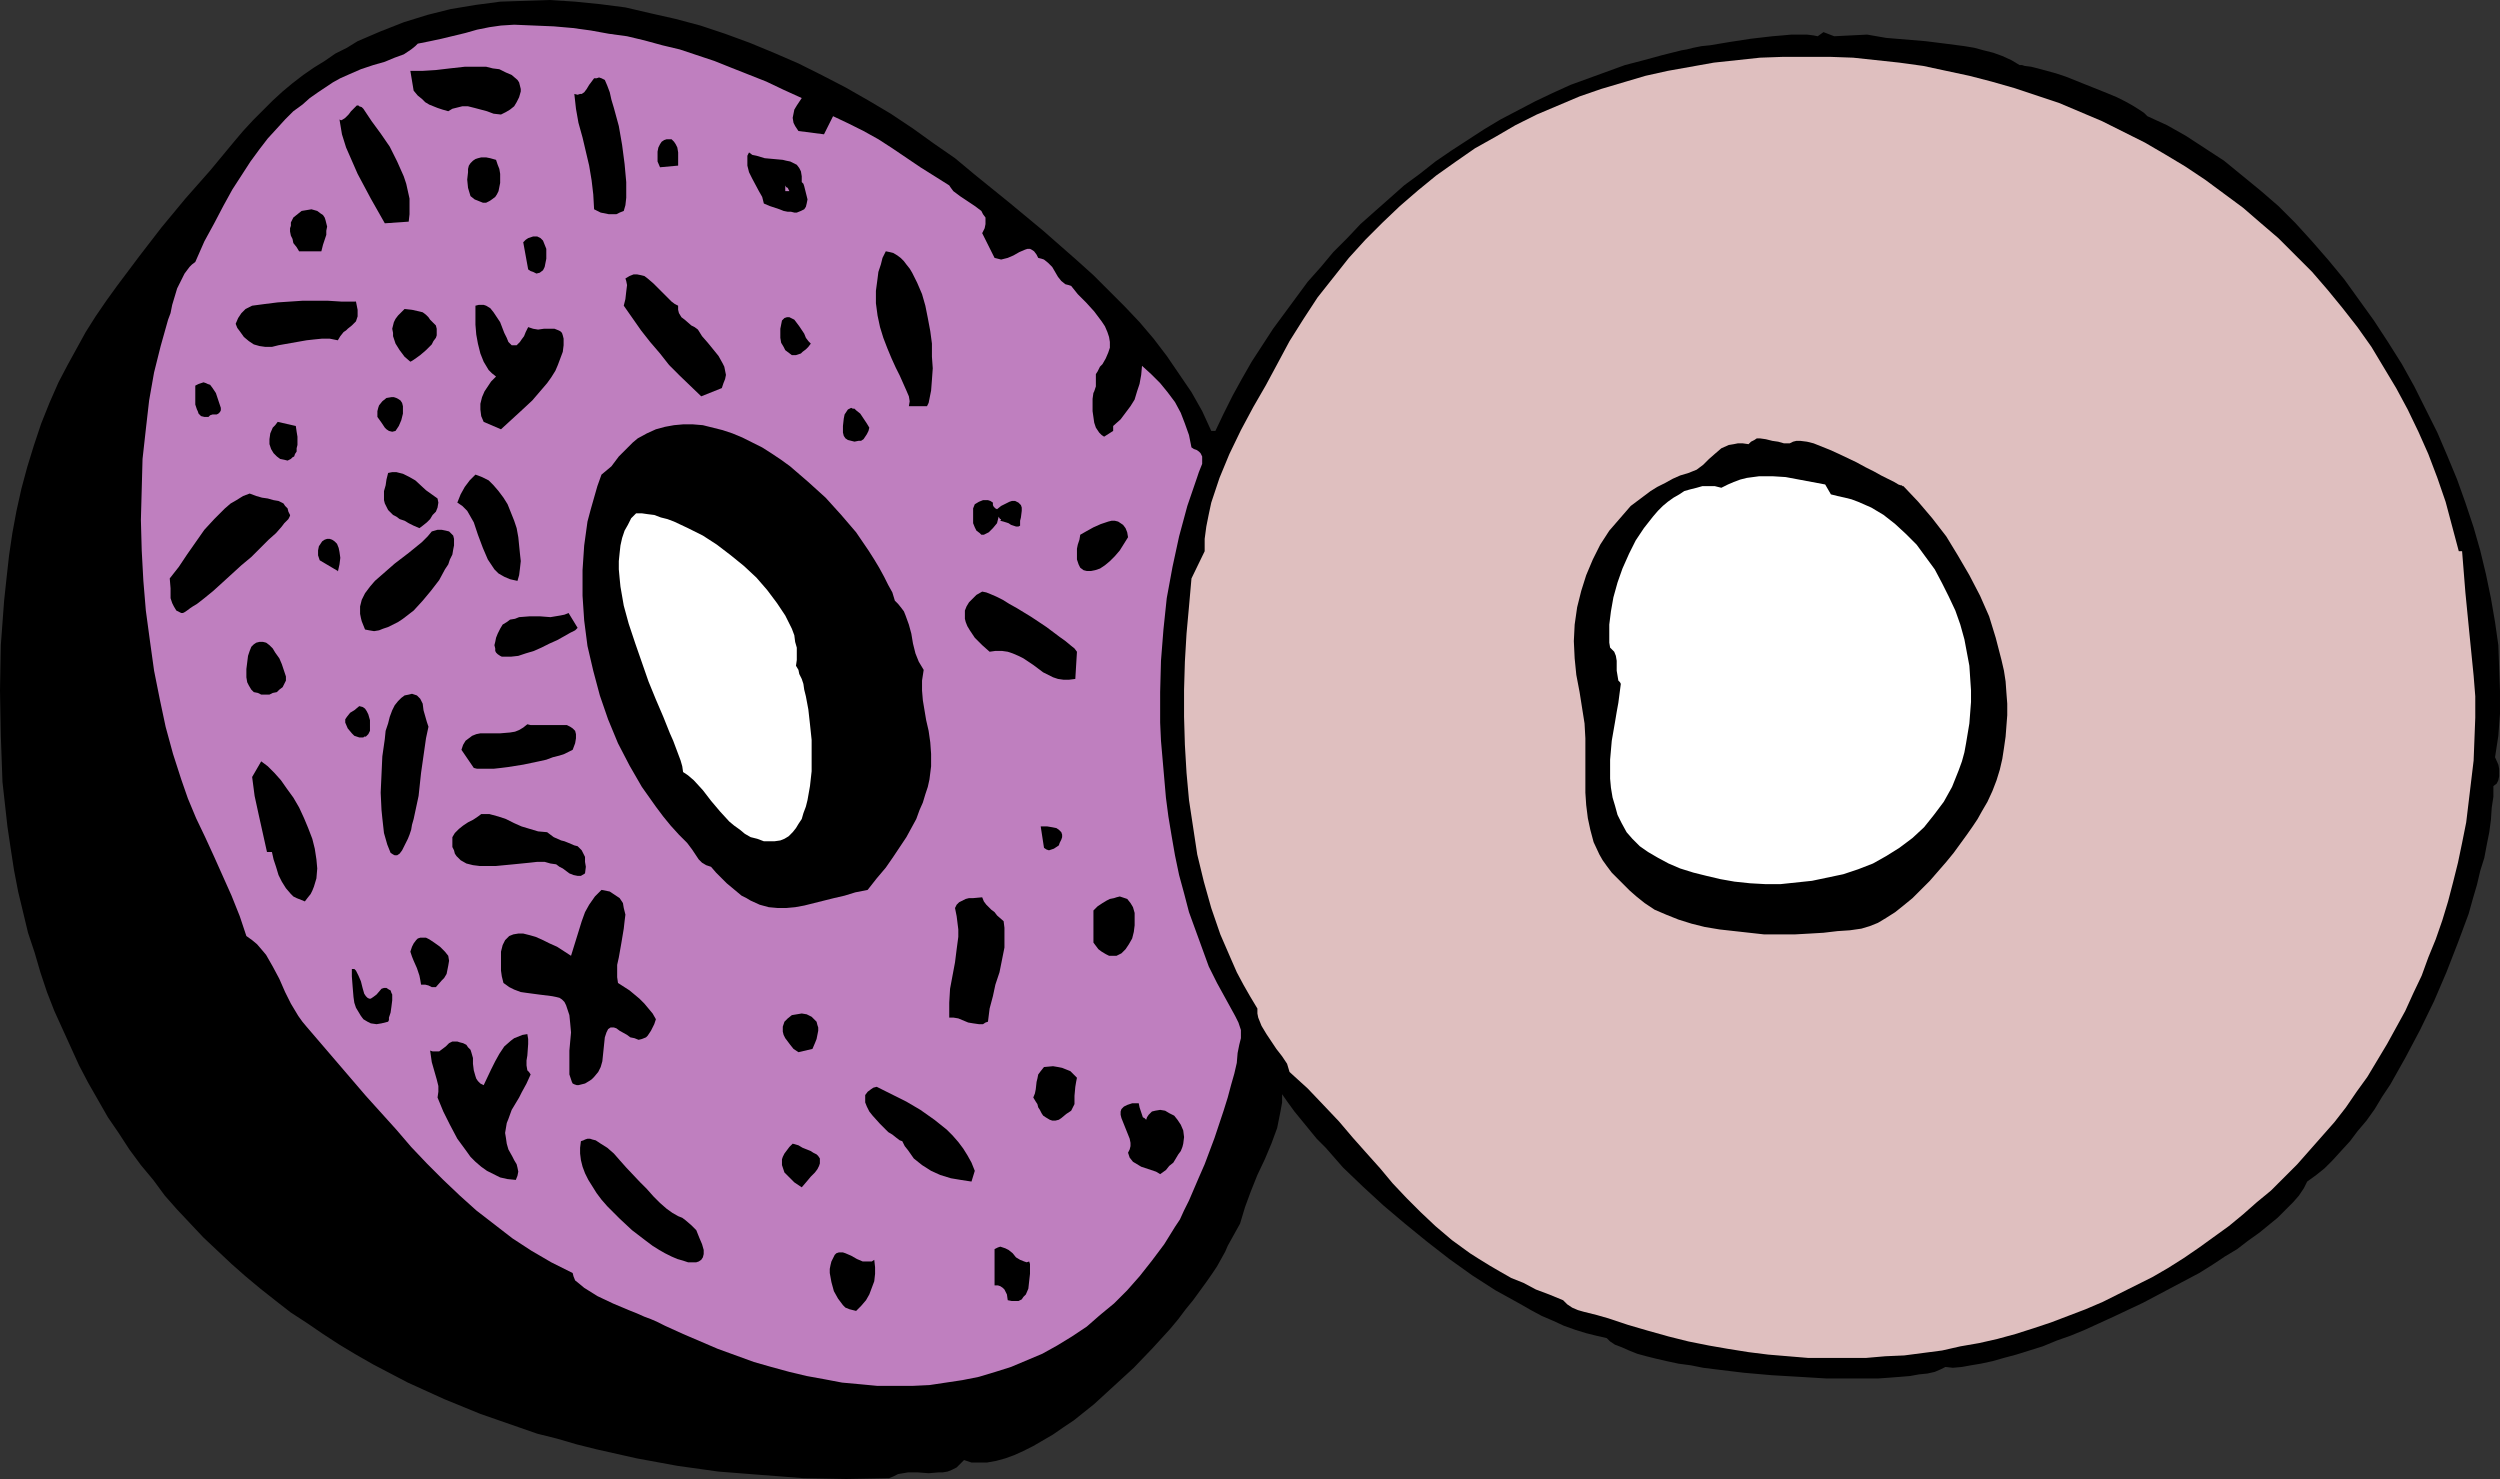 <?xml version="1.0" encoding="UTF-8" standalone="no"?>
<svg
   version="1.0"
   width="129.724mm"
   height="76.745mm"
   id="svg56"
   sodipodi:docname="Doughnuts 2.wmf"
   xmlns:inkscape="http://www.inkscape.org/namespaces/inkscape"
   xmlns:sodipodi="http://sodipodi.sourceforge.net/DTD/sodipodi-0.dtd"
   xmlns="http://www.w3.org/2000/svg"
   xmlns:svg="http://www.w3.org/2000/svg">
  <rect width="100%" height="100%" fill="#333333" stroke="none"/>
  <sodipodi:namedview
     id="namedview56"
     pagecolor="#ffffff"
     bordercolor="#000000"
     borderopacity="0.25"
     inkscape:showpageshadow="2"
     inkscape:pageopacity="0.0"
     inkscape:pagecheckerboard="0"
     inkscape:deskcolor="#d1d1d1"
     inkscape:document-units="mm" />
  <defs
     id="defs1">
    <pattern
       id="WMFhbasepattern"
       patternUnits="userSpaceOnUse"
       width="6"
       height="6"
       x="0"
       y="0" />
  </defs>
  <path
     style="fill:#000000;fill-opacity:1;fill-rule:evenodd;stroke:none"
     d="m 237.552,84.513 h 0.808 l 1.616,-3.393 1.778,-3.555 1.778,-3.232 1.939,-3.393 2.101,-3.232 2.101,-3.232 2.262,-3.07 2.262,-3.07 2.262,-3.07 2.586,-2.909 2.424,-2.909 2.747,-2.747 2.586,-2.747 2.909,-2.585 2.747,-2.424 2.909,-2.585 3.07,-2.262 3.07,-2.424 3.07,-2.101 3.232,-2.101 3.232,-2.101 3.232,-1.939 3.394,-1.778 3.394,-1.778 3.394,-1.616 3.555,-1.616 3.555,-1.293 3.555,-1.293 3.555,-1.293 3.717,-0.97 3.555,-0.97 3.878,-0.97 0.97,-0.162 1.293,-0.323 1.616,-0.323 1.616,-0.162 1.939,-0.323 1.939,-0.323 4.202,-0.646 4.202,-0.485 1.939,-0.162 1.778,-0.162 h 1.616 1.454 l 1.293,0.162 0.808,0.162 1.131,-0.808 2.101,0.808 6.464,-0.323 3.717,0.646 7.757,0.646 3.878,0.485 3.717,0.485 1.939,0.323 1.778,0.485 1.939,0.485 1.778,0.646 1.778,0.808 1.616,0.97 h 0.485 l 0.485,0.162 1.293,0.162 1.293,0.323 1.778,0.485 1.778,0.485 1.939,0.646 4.04,1.616 4.04,1.616 1.939,0.808 1.616,0.808 1.454,0.808 1.293,0.808 0.97,0.646 0.646,0.646 3.878,1.778 3.717,2.101 3.717,2.424 3.717,2.424 3.555,2.909 3.555,2.909 3.555,3.07 3.394,3.393 3.232,3.555 3.232,3.717 3.07,3.717 2.909,4.04 2.909,4.04 2.747,4.201 2.747,4.363 2.424,4.363 2.262,4.525 2.262,4.525 1.939,4.525 1.939,4.686 1.616,4.525 1.616,4.848 1.293,4.525 1.131,4.686 0.97,4.686 0.808,4.686 0.646,4.525 0.162,4.525 0.162,4.525 v 4.363 l -0.323,4.363 -0.646,4.201 0.646,1.454 0.162,0.808 v 0.646 0.808 l -0.162,0.808 -0.323,0.646 -0.646,0.485 v 2.101 l -0.323,2.101 -0.162,2.424 -0.323,2.424 -0.485,2.424 -0.485,2.585 -0.808,2.585 -0.646,2.747 -0.808,2.747 -0.808,2.909 -2.101,5.656 -2.262,5.817 -2.424,5.656 -2.747,5.656 -2.909,5.494 -2.909,5.171 -1.616,2.424 -1.454,2.424 -1.616,2.262 -1.778,2.101 -1.454,1.939 -1.778,1.939 -1.616,1.778 -1.616,1.616 -1.616,1.293 -1.778,1.293 -0.646,1.293 -0.97,1.454 -1.131,1.293 -1.454,1.454 -1.616,1.616 -1.778,1.454 -1.778,1.454 -2.262,1.616 -2.101,1.616 -2.424,1.454 -2.424,1.616 -2.586,1.616 -5.494,2.909 -5.494,2.909 -5.818,2.747 -5.656,2.585 -2.747,1.131 -2.747,0.97 -2.747,1.131 -2.586,0.808 -2.586,0.808 -2.424,0.646 -2.262,0.646 -2.262,0.485 -1.939,0.323 -1.778,0.323 -1.778,0.162 -1.454,-0.162 -0.97,0.485 -1.131,0.485 -1.454,0.323 -1.616,0.162 -1.778,0.323 -1.939,0.162 -2.101,0.162 -2.262,0.162 h -2.262 -2.586 -5.171 l -5.333,-0.323 -5.494,-0.323 -5.494,-0.485 -5.333,-0.646 -2.586,-0.323 -2.424,-0.485 -2.424,-0.323 -2.262,-0.485 -2.101,-0.485 -1.939,-0.485 -1.778,-0.485 -1.616,-0.646 -1.454,-0.646 -1.293,-0.485 -0.97,-0.646 -0.646,-0.646 -2.101,-0.485 -1.939,-0.485 -2.101,-0.646 -2.262,-0.808 -2.101,-0.97 -2.262,-0.97 -2.101,-1.131 -2.262,-1.293 -4.686,-2.585 -4.525,-2.909 -4.525,-3.232 -4.363,-3.393 -4.363,-3.555 -4.202,-3.555 -4.04,-3.717 -3.878,-3.717 -3.394,-3.878 -1.778,-1.778 -1.454,-1.778 -1.454,-1.778 -1.454,-1.778 -1.293,-1.778 -1.131,-1.616 v 1.616 l -0.323,1.778 -0.323,1.616 -0.323,1.616 -1.131,3.07 -1.293,3.07 -1.454,3.07 -1.293,3.232 -1.131,3.07 -0.485,1.616 -0.485,1.616 -2.424,4.363 -0.485,1.131 -0.808,1.454 -0.808,1.454 -0.97,1.454 -1.131,1.616 -1.293,1.778 -1.293,1.778 -1.454,1.778 -1.454,1.939 -1.616,1.939 -3.394,3.717 -3.717,3.878 -3.878,3.555 -3.878,3.555 -4.04,3.232 -1.939,1.293 -2.101,1.454 -1.939,1.131 -1.939,1.131 -1.939,0.97 -1.778,0.808 -1.778,0.646 -1.778,0.485 -1.778,0.323 h -1.616 -1.454 l -1.454,-0.485 -0.808,0.808 -0.646,0.646 -0.97,0.485 -0.808,0.323 -0.97,0.162 h -0.808 l -1.939,0.162 -2.101,-0.162 h -1.939 l -0.97,0.162 -0.97,0.162 -0.97,0.485 -0.808,0.323 -8.403,0.162 -8.403,-0.162 -8.403,-0.646 -8.242,-0.646 -8.08,-1.131 -7.918,-1.454 -7.918,-1.778 -3.878,-0.97 -3.878,-1.131 -3.878,-0.97 -3.717,-1.293 -3.717,-1.293 -3.717,-1.293 -3.555,-1.454 -3.555,-1.454 -3.555,-1.616 -3.555,-1.616 -3.394,-1.778 -3.394,-1.778 -3.394,-1.939 -3.232,-1.939 -3.232,-2.101 -3.07,-2.101 -3.232,-2.101 -2.909,-2.262 -3.07,-2.424 -2.909,-2.424 -2.747,-2.424 -2.747,-2.585 -2.747,-2.585 -2.586,-2.747 -2.586,-2.747 -2.424,-2.747 -2.262,-3.07 -2.424,-2.909 -2.262,-3.07 -2.101,-3.232 -2.101,-3.07 -1.939,-3.393 -1.939,-3.393 -1.778,-3.393 -1.616,-3.555 -1.616,-3.555 -1.616,-3.555 L 9.211,194.558 7.918,190.68 6.787,186.801 5.494,182.923 4.525,178.883 3.555,174.844 2.747,170.642 2.101,166.441 1.454,162.078 0.97,157.715 0.485,153.352 0.323,148.827 0.162,144.303 0,135.415 l 0.162,-8.888 0.323,-4.363 0.323,-4.363 0.485,-4.525 0.485,-4.363 0.646,-4.363 0.808,-4.363 0.97,-4.363 1.131,-4.201 1.293,-4.201 1.454,-4.363 1.616,-4.04 1.778,-4.04 1.778,-3.393 1.778,-3.232 1.778,-3.232 1.939,-3.07 2.101,-3.07 2.101,-2.909 4.363,-5.817 4.363,-5.656 4.686,-5.656 4.848,-5.494 4.686,-5.656 1.778,-2.101 1.939,-2.101 1.939,-1.939 1.939,-1.939 1.939,-1.778 1.939,-1.616 2.101,-1.616 2.101,-1.454 2.101,-1.293 2.101,-1.454 L 68.034,9.372 70.134,8.08 74.659,6.141 79.184,4.363 83.87,2.909 88.395,1.778 93.243,0.97 98.091,0.323 102.939,0.162 107.787,0 l 5.01,0.323 4.848,0.485 5.01,0.646 4.848,1.131 5.01,1.131 4.848,1.293 4.848,1.616 4.848,1.778 4.686,1.939 4.848,2.101 4.525,2.262 4.686,2.424 4.525,2.585 4.363,2.585 4.363,2.909 4.04,2.909 4.202,2.909 3.878,3.232 6.787,5.494 6.626,5.494 6.626,5.817 3.232,2.909 6.141,6.141 2.909,3.07 2.747,3.232 2.586,3.393 2.424,3.555 2.424,3.555 2.101,3.717 z"
     id="path1" />
  <path
     style="fill:#bf7fbf;fill-opacity:1;fill-rule:evenodd;stroke:none"
     d="m 157.237,19.23 -0.97,1.454 -0.485,0.808 -0.162,0.808 -0.162,0.808 0.162,0.97 0.323,0.646 0.646,0.97 5.01,0.646 1.778,-3.555 3.07,1.454 2.909,1.454 2.909,1.616 2.747,1.778 5.494,3.717 5.656,3.555 0.323,0.485 0.485,0.646 1.293,0.97 1.454,0.97 1.454,0.97 0.646,0.485 0.646,0.485 0.323,0.646 0.485,0.646 v 0.646 0.646 l -0.162,0.808 -0.485,0.97 2.424,4.848 0.646,0.162 0.646,0.162 0.646,-0.162 0.646,-0.162 1.131,-0.485 1.131,-0.646 1.131,-0.485 0.485,-0.162 h 0.485 l 0.323,0.162 0.485,0.323 0.485,0.646 0.323,0.646 0.646,0.162 0.485,0.162 0.808,0.646 0.808,0.808 1.131,1.939 0.646,0.808 0.808,0.646 0.646,0.162 0.485,0.162 0.646,0.808 0.646,0.808 1.616,1.616 1.616,1.778 1.454,1.939 0.646,0.97 0.485,1.131 0.323,0.97 0.162,0.97 v 1.131 l -0.323,0.97 -0.485,1.131 -0.646,1.131 -0.485,0.485 -0.323,0.646 -0.162,0.323 -0.323,0.485 v 0.646 0.646 1.131 l -0.162,0.485 -0.162,0.485 -0.162,0.323 -0.162,1.131 v 2.424 l 0.162,1.131 0.162,1.131 0.323,0.97 0.646,0.97 0.485,0.485 0.485,0.323 1.778,-1.131 v -0.97 l 1.454,-1.293 0.97,-1.293 0.97,-1.293 0.808,-1.293 0.485,-1.616 0.485,-1.454 0.323,-1.778 0.162,-1.778 1.778,1.616 1.778,1.778 1.454,1.778 1.454,1.939 1.131,2.101 0.808,2.101 0.808,2.262 0.485,2.424 0.485,0.323 0.485,0.162 0.485,0.323 0.323,0.323 0.323,0.646 v 0.646 0.808 l -0.323,0.808 -0.323,0.808 -0.323,0.97 -1.939,5.656 -1.616,5.979 -1.293,5.979 -1.131,6.141 -0.646,6.141 -0.485,6.141 -0.162,6.141 v 5.979 l 0.162,3.555 0.323,3.717 0.323,3.717 0.323,3.717 0.485,3.717 0.646,3.878 0.646,3.717 0.808,3.878 0.97,3.555 0.97,3.717 1.293,3.555 1.293,3.555 1.293,3.555 1.616,3.232 1.778,3.232 1.778,3.232 0.646,1.293 0.485,1.454 v 0.808 0.808 l -0.162,0.646 -0.162,0.646 -0.323,1.616 -0.162,1.939 -0.485,2.101 -0.646,2.262 -0.646,2.424 -0.808,2.585 -1.778,5.333 -1.939,5.171 -1.131,2.585 -0.97,2.262 -0.97,2.262 -0.97,1.939 -0.808,1.778 -0.97,1.454 -2.101,3.393 -2.424,3.232 -2.424,3.07 -2.424,2.747 -2.586,2.585 -2.747,2.262 -2.586,2.262 -2.909,1.939 -2.909,1.778 -2.909,1.616 -3.07,1.293 -3.07,1.293 -3.07,0.97 -3.232,0.97 -3.232,0.646 -3.232,0.485 -3.232,0.485 -3.394,0.162 h -3.394 -3.394 l -3.394,-0.323 -3.555,-0.323 -3.394,-0.646 -3.555,-0.646 -3.394,-0.808 -3.555,-0.97 -3.394,-0.97 -3.555,-1.293 -3.555,-1.293 -3.394,-1.454 -3.394,-1.454 -3.555,-1.616 -0.646,-0.323 -0.97,-0.485 -1.131,-0.485 -1.293,-0.485 -1.454,-0.646 -1.616,-0.646 -3.07,-1.293 -3.07,-1.454 -1.293,-0.808 -1.293,-0.808 -0.97,-0.808 -0.808,-0.646 -0.323,-0.808 -0.162,-0.646 -4.202,-2.101 -3.878,-2.262 -3.717,-2.424 -3.555,-2.747 -3.555,-2.747 -3.232,-2.909 -3.232,-3.07 -3.232,-3.232 -3.07,-3.232 -2.909,-3.393 -5.979,-6.625 -5.818,-6.787 -5.818,-6.787 -0.808,-0.97 -0.808,-1.131 -1.454,-2.424 -1.131,-2.262 -1.131,-2.585 -1.293,-2.424 -1.293,-2.262 -0.808,-0.97 -0.97,-1.131 -0.97,-0.808 -1.131,-0.808 -1.293,-3.878 -1.616,-4.04 -3.394,-7.595 -1.778,-3.878 -1.778,-3.717 -1.616,-3.878 -1.293,-3.717 -1.616,-5.009 -1.454,-5.333 -1.131,-5.333 -1.131,-5.656 -0.808,-5.817 -0.808,-5.979 -0.485,-5.817 -0.323,-5.979 -0.162,-5.979 0.162,-5.979 0.162,-5.979 0.646,-5.817 0.646,-5.656 0.97,-5.494 1.293,-5.171 1.454,-5.171 0.485,-1.293 0.323,-1.616 0.485,-1.616 0.485,-1.616 0.808,-1.616 0.646,-1.293 0.97,-1.293 0.485,-0.485 0.646,-0.485 1.778,-4.04 1.939,-3.555 1.778,-3.393 1.778,-3.232 1.778,-2.747 1.778,-2.747 1.778,-2.424 1.616,-2.101 1.778,-1.939 1.616,-1.778 1.616,-1.616 1.778,-1.293 1.454,-1.293 1.616,-1.131 1.454,-0.97 1.454,-0.97 1.454,-0.808 1.454,-0.646 2.586,-1.131 2.424,-0.808 2.262,-0.646 1.939,-0.808 1.778,-0.646 1.454,-0.97 0.808,-0.646 0.485,-0.485 2.424,-0.485 2.262,-0.485 4.686,-1.131 2.262,-0.646 2.424,-0.485 2.262,-0.323 2.586,-0.162 3.878,0.162 3.878,0.162 3.717,0.323 3.555,0.485 3.555,0.646 3.555,0.485 3.394,0.808 3.555,0.97 3.394,0.808 3.394,1.131 3.394,1.131 3.232,1.293 6.949,2.747 3.394,1.616 z"
     id="path2" />
  <path
     style="fill:#dfbfbf;fill-opacity:1;fill-rule:evenodd;stroke:none"
     d="m 482.214,108.106 h 0.646 l 0.323,4.04 0.323,4.04 0.808,8.241 0.808,8.08 0.323,4.04 v 4.201 l -0.162,4.201 -0.162,4.201 -0.485,4.04 -0.485,4.04 -0.485,4.04 -0.808,4.04 -0.808,3.878 -0.97,3.878 -0.97,3.717 -1.131,3.717 -1.293,3.717 -1.454,3.555 -1.293,3.555 -1.616,3.393 -1.616,3.555 -1.778,3.232 -1.778,3.232 -1.939,3.232 -1.939,3.232 -2.101,2.909 -2.101,3.07 -2.262,2.909 -2.424,2.747 -2.424,2.747 -2.424,2.747 -2.586,2.585 -2.586,2.585 -2.747,2.262 -2.747,2.424 -2.747,2.262 -2.909,2.101 -2.909,2.101 -3.07,2.101 -3.07,1.939 -3.07,1.778 -3.232,1.616 -3.232,1.616 -3.232,1.616 -3.394,1.454 -3.394,1.293 -3.394,1.293 -3.394,1.131 -3.555,1.131 -3.555,0.97 -3.555,0.808 -3.717,0.646 -3.555,0.808 -3.717,0.485 -3.717,0.485 -3.717,0.162 -3.717,0.323 h -3.878 -3.878 -3.717 l -3.878,-0.323 -3.878,-0.323 -3.878,-0.485 -4.04,-0.646 -3.717,-0.646 -4.04,-0.808 -3.878,-0.97 -4.04,-1.131 -3.878,-1.131 -3.878,-1.293 -1.131,-0.323 -1.131,-0.323 -1.293,-0.323 -1.293,-0.323 -1.131,-0.323 -1.131,-0.485 -0.97,-0.646 -0.808,-0.808 -2.747,-1.131 -2.586,-0.97 -2.424,-1.293 -2.424,-0.97 -2.262,-1.293 -1.939,-1.131 -2.101,-1.293 -1.778,-1.131 -1.778,-1.293 -1.778,-1.293 -3.232,-2.747 -2.909,-2.747 -2.747,-2.747 -2.747,-2.909 -2.424,-2.909 -2.747,-3.07 -2.586,-2.909 -2.747,-3.232 -2.909,-3.07 -3.232,-3.393 -3.555,-3.232 -0.485,-1.616 -0.97,-1.454 -1.131,-1.454 -0.97,-1.454 -0.97,-1.454 -0.97,-1.616 -0.323,-0.808 -0.323,-0.808 -0.162,-0.808 v -0.97 l -1.454,-2.424 -1.293,-2.262 -1.293,-2.424 -1.131,-2.585 -2.101,-4.848 -1.778,-5.171 -1.454,-5.171 -1.293,-5.333 -0.808,-5.333 -0.808,-5.333 -0.485,-5.333 -0.323,-5.494 -0.162,-5.494 v -5.333 l 0.162,-5.494 0.323,-5.494 0.485,-5.333 0.485,-5.494 2.586,-5.333 v -2.424 l 0.323,-2.424 0.485,-2.424 0.485,-2.262 0.808,-2.424 0.808,-2.424 1.939,-4.686 2.262,-4.686 2.424,-4.525 2.424,-4.201 2.262,-4.201 2.424,-4.525 2.747,-4.363 2.747,-4.201 3.07,-3.878 3.07,-3.878 3.232,-3.555 3.394,-3.393 3.394,-3.232 3.555,-3.07 3.555,-2.909 3.878,-2.747 3.717,-2.585 4.04,-2.262 3.878,-2.262 4.202,-2.101 4.202,-1.778 4.202,-1.778 4.202,-1.454 4.363,-1.293 4.363,-1.293 4.363,-0.97 4.525,-0.808 4.525,-0.808 4.525,-0.485 4.525,-0.485 4.525,-0.162 h 4.686 4.525 l 4.525,0.162 4.525,0.485 4.525,0.485 4.686,0.646 4.525,0.97 4.525,0.97 4.363,1.131 4.525,1.293 4.363,1.454 4.363,1.454 4.202,1.778 4.202,1.778 4.202,2.101 4.202,2.101 3.878,2.262 4.04,2.424 3.878,2.585 3.717,2.747 3.717,2.747 3.555,3.07 3.394,2.909 3.394,3.393 3.232,3.232 3.07,3.555 2.909,3.555 2.909,3.717 2.747,3.878 2.424,4.04 2.424,4.04 2.262,4.201 2.101,4.363 1.939,4.363 1.778,4.686 1.616,4.686 1.293,4.848 z"
     id="path3" />
  <path
     style="fill:#000000;fill-opacity:1;fill-rule:evenodd;stroke:none"
     d="m 101.485,15.675 0.323,0.485 0.162,0.646 0.162,0.646 v 0.485 l -0.323,1.131 -0.485,0.97 -0.485,0.808 -0.808,0.646 -0.808,0.485 -0.97,0.485 -1.454,-0.162 -1.293,-0.485 -2.424,-0.646 -1.293,-0.323 h -1.131 l -1.293,0.323 -0.646,0.162 -0.808,0.485 -1.131,-0.323 -0.97,-0.323 -0.808,-0.323 -0.808,-0.323 -0.808,-0.485 -0.646,-0.646 -0.808,-0.646 -0.808,-0.97 -0.646,-3.878 h 1.131 1.293 l 2.586,-0.162 2.747,-0.323 2.909,-0.323 h 2.909 1.293 l 1.293,0.323 1.293,0.162 1.293,0.646 1.131,0.485 z"
     id="path4" />
  <path
     style="fill:#000000;fill-opacity:1;fill-rule:evenodd;stroke:none"
     d="m 122.331,41.368 -0.808,0.323 -0.646,0.323 h -0.646 -0.808 l -0.808,-0.162 -0.808,-0.162 -1.293,-0.646 -0.162,-2.909 -0.323,-2.747 -0.485,-2.909 -0.646,-2.747 -0.646,-2.747 -0.808,-2.909 -0.485,-2.747 -0.323,-2.909 0.646,0.162 0.485,-0.162 h 0.323 l 0.485,-0.323 0.485,-0.646 0.485,-0.808 0.485,-0.646 0.485,-0.646 h 0.485 l 0.485,-0.162 0.485,0.162 0.646,0.323 0.485,1.131 0.485,1.293 0.323,1.454 0.485,1.616 0.97,3.555 0.646,3.717 0.485,3.717 0.162,1.778 0.162,1.778 v 1.616 1.454 l -0.162,1.454 z"
     id="path5" />
  <path
     style="fill:#000000;fill-opacity:1;fill-rule:evenodd;stroke:none"
     d="m 80.154,43.469 -4.686,0.323 -2.747,-4.848 -2.586,-4.848 -1.131,-2.585 -1.131,-2.585 -0.808,-2.585 -0.485,-2.909 0.323,0.162 0.323,-0.162 0.485,-0.323 0.646,-0.646 0.485,-0.646 0.646,-0.646 0.485,-0.485 h 0.323 l 0.162,0.162 0.485,0.162 0.323,0.323 1.616,2.424 1.778,2.424 1.778,2.585 1.454,2.909 0.646,1.454 0.646,1.454 0.485,1.454 0.323,1.454 0.323,1.454 v 1.616 1.454 z"
     id="path6" />
  <path
     style="fill:#000000;fill-opacity:1;fill-rule:evenodd;stroke:none"
     d="m 132.997,32.48 -3.555,0.323 -0.485,-1.131 v -1.131 -0.808 l 0.162,-0.808 0.323,-0.646 0.323,-0.485 0.485,-0.323 0.485,-0.162 h 0.485 0.485 l 0.485,0.485 0.323,0.485 0.323,0.646 0.162,0.97 v 1.131 z"
     id="path7" />
  <path
     style="fill:#000000;fill-opacity:1;fill-rule:evenodd;stroke:none"
     d="m 157.237,35.712 v 0 l 0.323,0.323 0.162,0.485 0.162,0.646 0.323,1.293 0.162,0.646 -0.162,0.808 -0.162,0.646 -0.323,0.485 -0.646,0.323 -0.808,0.323 h -0.485 l -0.646,-0.162 h -0.646 l -0.808,-0.162 -0.808,-0.323 -0.97,-0.323 -0.97,-0.323 -1.131,-0.485 -0.323,-1.293 -0.646,-1.131 -1.293,-2.424 -0.646,-1.293 -0.323,-1.293 v -1.293 -0.646 l 0.323,-0.646 0.646,0.485 0.808,0.162 1.616,0.485 1.778,0.162 1.778,0.162 0.646,0.162 0.808,0.162 0.646,0.323 0.646,0.323 0.485,0.646 0.323,0.646 0.162,0.97 z"
     id="path8" />
  <path
     style="fill:#000000;fill-opacity:1;fill-rule:evenodd;stroke:none"
     d="m 97.283,31.349 0.323,0.97 0.323,0.808 0.162,0.97 v 0.97 0.808 l -0.162,0.808 -0.162,0.808 -0.323,0.646 -0.323,0.485 -0.646,0.485 -0.485,0.323 -0.646,0.323 h -0.646 l -0.808,-0.323 -0.808,-0.323 -0.808,-0.646 -0.485,-1.616 -0.162,-1.616 0.162,-1.454 v -0.646 l 0.162,-0.646 0.323,-0.485 0.485,-0.485 0.485,-0.323 0.485,-0.162 0.646,-0.162 h 0.97 l 0.808,0.162 z"
     id="path9" />
  <path
     style="fill:#bf7fbf;fill-opacity:1;fill-rule:evenodd;stroke:none"
     d="m 154.813,37.49 h -0.808 v -1.131 l 0.162,0.323 0.323,0.162 0.162,0.323 z"
     id="path10" />
  <path
     style="fill:#000000;fill-opacity:1;fill-rule:evenodd;stroke:none"
     d="m 63.024,49.286 h -4.363 l -0.485,-0.808 -0.646,-0.808 -0.162,-0.808 -0.323,-0.646 -0.162,-0.808 v -0.646 l 0.162,-0.485 v -0.646 l 0.485,-0.97 0.808,-0.646 0.808,-0.646 0.97,-0.162 0.97,-0.162 1.131,0.323 0.646,0.485 0.485,0.323 0.323,0.485 0.162,0.485 0.162,0.646 0.162,0.646 -0.162,0.808 V 46.054 l -0.323,0.97 -0.323,0.97 z"
     id="path11" />
  <path
     style="fill:#000000;fill-opacity:1;fill-rule:evenodd;stroke:none"
     d="m 103.585,52.841 -0.97,-5.333 0.485,-0.485 0.485,-0.323 0.485,-0.162 0.485,-0.162 h 0.323 0.485 l 0.646,0.323 0.485,0.485 0.323,0.808 0.323,0.808 v 0.97 0.97 l -0.162,0.808 -0.162,0.808 -0.323,0.646 -0.646,0.485 -0.646,0.162 -0.323,-0.162 -0.323,-0.162 -0.485,-0.162 z"
     id="path12" />
  <path
     style="fill:#000000;fill-opacity:1;fill-rule:evenodd;stroke:none"
     d="m 181.8,79.665 h -3.555 l 0.162,-0.97 -0.162,-0.97 -0.485,-1.131 -0.646,-1.454 -0.646,-1.454 -0.808,-1.616 -0.808,-1.778 -0.808,-1.939 -0.808,-2.101 -0.646,-2.101 -0.485,-2.262 -0.323,-2.424 v -2.424 l 0.323,-2.424 0.162,-1.293 0.485,-1.454 0.323,-1.293 0.646,-1.293 0.808,0.162 0.646,0.162 0.808,0.485 0.646,0.485 0.646,0.646 0.485,0.646 0.646,0.808 0.485,0.808 0.97,1.939 0.97,2.262 0.646,2.262 0.485,2.424 0.485,2.585 0.323,2.424 v 2.585 l 0.162,2.262 -0.162,2.262 -0.162,2.101 -0.323,1.616 -0.162,0.808 z"
     id="path13" />
  <path
     style="fill:#000000;fill-opacity:1;fill-rule:evenodd;stroke:none"
     d="m 136.875,64.637 0.808,1.293 1.131,1.293 2.101,2.585 0.808,1.454 0.323,0.646 0.162,0.808 0.162,0.808 -0.162,0.808 -0.323,0.808 -0.323,0.97 -4.04,1.616 -4.202,-4.04 -2.101,-2.101 -1.778,-2.262 -1.939,-2.262 -1.778,-2.262 -3.394,-4.848 0.323,-1.293 0.162,-1.454 0.162,-1.293 -0.162,-0.808 -0.162,-0.485 0.808,-0.485 0.808,-0.323 h 0.646 l 0.808,0.162 0.646,0.162 0.646,0.485 1.131,0.97 2.424,2.424 1.131,1.131 0.646,0.485 0.646,0.323 v 0.808 l 0.162,0.646 0.485,0.808 0.646,0.485 1.293,1.131 0.646,0.323 z"
     id="path14" />
  <path
     style="fill:#000000;fill-opacity:1;fill-rule:evenodd;stroke:none"
     d="m 69.811,59.143 0.162,0.808 0.162,0.808 v 0.646 0.646 l -0.323,0.97 -0.808,0.808 -0.808,0.646 -0.323,0.323 -0.485,0.323 -0.646,0.808 -0.485,0.808 -1.616,-0.323 h -1.454 l -1.616,0.162 -1.454,0.162 -2.747,0.485 -2.747,0.485 -1.293,0.323 h -1.293 l -1.131,-0.162 -1.131,-0.323 -0.97,-0.646 -0.97,-0.808 -0.808,-1.131 -0.485,-0.646 -0.323,-0.808 0.485,-1.131 0.646,-0.97 0.808,-0.808 0.646,-0.323 0.646,-0.323 2.424,-0.323 2.586,-0.323 4.848,-0.323 h 5.01 l 2.586,0.162 z"
     id="path15" />
  <path
     style="fill:#000000;fill-opacity:1;fill-rule:evenodd;stroke:none"
     d="m 103.585,64.152 0.97,0.323 0.97,0.162 1.131,-0.162 h 0.97 1.131 l 0.808,0.323 0.323,0.162 0.323,0.323 0.162,0.485 0.162,0.646 v 1.293 l -0.162,1.293 -0.485,1.293 -0.485,1.293 -0.485,1.131 -0.808,1.293 -0.808,1.131 -0.97,1.131 -1.939,2.262 -2.262,2.101 -1.939,1.778 -1.939,1.778 -3.394,-1.454 -0.485,-1.131 -0.162,-1.293 v -1.131 l 0.323,-1.293 0.485,-1.131 0.646,-0.97 0.646,-0.97 0.97,-0.97 -0.808,-0.646 -0.646,-0.646 -0.485,-0.808 -0.485,-0.808 -0.646,-1.616 -0.485,-1.939 -0.323,-1.778 -0.162,-1.939 v -3.717 l 0.646,-0.162 h 0.485 0.485 l 0.485,0.162 0.808,0.485 0.646,0.808 0.646,0.97 0.646,0.97 0.808,2.101 0.485,0.97 0.323,0.808 0.485,0.485 0.162,0.162 h 0.323 0.323 0.323 l 0.323,-0.323 0.323,-0.323 0.323,-0.485 0.485,-0.646 0.323,-0.808 z"
     id="path16" />
  <path
     style="fill:#000000;fill-opacity:1;fill-rule:evenodd;stroke:none"
     d="m 84.355,62.698 0.646,0.646 0.485,0.485 0.162,0.646 v 0.646 0.646 l -0.162,0.485 -0.485,0.646 -0.323,0.646 -1.131,1.131 -1.131,0.97 -1.131,0.808 -0.485,0.323 -0.323,0.162 -1.131,-0.97 -0.97,-1.293 -0.808,-1.293 -0.485,-1.454 v -0.646 l -0.162,-0.808 0.162,-0.646 0.162,-0.646 0.323,-0.646 0.485,-0.646 0.646,-0.646 0.646,-0.646 1.454,0.162 1.454,0.323 0.646,0.162 0.646,0.485 0.485,0.485 z"
     id="path17" />
  <path
     style="fill:#000000;fill-opacity:1;fill-rule:evenodd;stroke:none"
     d="m 159.014,67.384 -0.485,0.646 -0.485,0.485 -0.646,0.485 -0.323,0.323 -0.485,0.162 -0.485,0.162 h -0.808 l -0.646,-0.485 -0.646,-0.485 -0.323,-0.646 -0.485,-0.808 -0.162,-0.97 v -0.97 -0.808 l 0.162,-0.808 0.162,-0.808 0.485,-0.485 0.485,-0.162 h 0.485 l 0.323,0.162 0.646,0.323 0.485,0.646 0.485,0.646 0.97,1.454 0.323,0.808 0.485,0.646 z"
     id="path18" />
  <path
     style="fill:#000000;fill-opacity:1;fill-rule:evenodd;stroke:none"
     d="m 43.309,79.989 v 0.485 l -0.162,0.323 -0.323,0.323 -0.323,0.162 h -0.808 l -0.485,0.162 -0.323,0.323 h -0.485 -0.323 l -0.646,-0.162 -0.485,-0.485 -0.162,-0.485 -0.162,-0.323 -0.162,-0.485 -0.162,-0.485 v -1.131 -1.131 -1.454 l 0.646,-0.323 0.485,-0.162 0.485,-0.162 0.485,0.162 0.323,0.162 0.485,0.162 0.485,0.646 0.646,0.97 0.323,0.97 0.323,0.97 z"
     id="path19" />
  <path
     style="fill:#000000;fill-opacity:1;fill-rule:evenodd;stroke:none"
     d="m 79.022,79.665 v 0.646 0.808 l -0.323,1.293 -0.485,1.131 -0.646,0.97 -0.646,0.162 -0.646,-0.162 -0.485,-0.323 -0.323,-0.323 -0.646,-0.97 -0.808,-1.131 v -0.646 -0.485 l 0.162,-0.646 0.162,-0.485 0.646,-0.808 0.808,-0.646 0.97,-0.162 h 0.485 l 0.485,0.162 0.323,0.162 0.485,0.323 0.323,0.485 z"
     id="path20" />
  <path
     style="fill:#000000;fill-opacity:1;fill-rule:evenodd;stroke:none"
     d="m 170.488,83.867 -0.162,0.646 -0.323,0.646 -0.323,0.485 -0.323,0.485 -0.485,0.323 h -0.485 l -0.808,0.162 -0.646,-0.162 -0.646,-0.162 -0.485,-0.323 -0.323,-0.485 -0.162,-0.646 v -1.293 l 0.162,-1.454 0.162,-0.808 0.323,-0.485 0.323,-0.485 0.323,-0.162 0.323,-0.162 0.323,0.162 h 0.323 l 0.323,0.323 0.808,0.646 0.646,0.97 0.646,0.97 z"
     id="path21" />
  <path
     style="fill:#000000;fill-opacity:1;fill-rule:evenodd;stroke:none"
     d="m 175.497,117.801 0.646,0.646 0.646,0.808 0.485,0.646 0.323,0.808 0.646,1.778 0.485,1.778 0.323,1.939 0.485,1.939 0.646,1.616 0.485,0.808 0.485,0.808 -0.323,2.101 v 1.939 l 0.162,1.939 0.323,1.939 0.323,1.939 0.485,2.101 0.323,2.262 0.162,2.262 v 2.424 l -0.162,1.293 -0.162,1.293 -0.323,1.454 -0.485,1.454 -0.485,1.616 -0.646,1.454 -0.646,1.778 -0.97,1.778 -0.97,1.778 -1.293,1.939 -1.293,1.939 -1.454,2.101 -1.778,2.101 -1.778,2.262 -2.424,0.485 -2.101,0.646 -2.101,0.485 -1.939,0.485 -1.939,0.485 -1.939,0.485 -1.778,0.323 -1.778,0.162 h -1.616 l -1.778,-0.162 -1.778,-0.485 -1.778,-0.808 -0.808,-0.485 -0.97,-0.485 -0.97,-0.808 -0.97,-0.808 -0.97,-0.808 -2.101,-2.101 -0.97,-1.131 -0.97,-0.323 -0.808,-0.485 -0.646,-0.646 -0.323,-0.485 -0.97,-1.454 -0.485,-0.646 -0.485,-0.646 -1.616,-1.616 -1.616,-1.778 -1.454,-1.778 -1.454,-1.939 -2.747,-3.878 -2.424,-4.201 -2.262,-4.363 -1.939,-4.686 -1.616,-4.686 -1.293,-4.848 -1.131,-4.848 -0.646,-5.009 -0.323,-4.848 v -2.585 -2.424 l 0.162,-2.424 0.162,-2.424 0.646,-4.686 0.646,-2.424 0.646,-2.262 0.646,-2.262 0.808,-2.262 0.97,-0.808 0.97,-0.808 1.454,-1.939 1.778,-1.778 0.97,-0.97 0.97,-0.808 1.778,-0.97 1.778,-0.808 1.778,-0.485 1.778,-0.323 1.778,-0.162 h 1.939 l 1.939,0.162 1.939,0.485 1.939,0.485 1.939,0.646 1.939,0.808 1.939,0.97 1.939,0.97 1.778,1.131 1.939,1.293 1.778,1.293 3.555,3.07 3.394,3.07 3.07,3.393 2.909,3.393 2.424,3.555 1.131,1.778 0.97,1.616 0.97,1.778 0.808,1.616 0.808,1.454 z"
     id="path22" />
  <path
     style="fill:#000000;fill-opacity:1;fill-rule:evenodd;stroke:none"
     d="m 58.014,83.544 0.162,1.131 0.162,0.97 v 0.808 0.808 l -0.162,0.646 v 0.646 l -0.323,0.485 -0.162,0.485 -0.323,0.162 -0.323,0.323 -0.646,0.323 -0.646,-0.162 -0.808,-0.162 -0.646,-0.485 -0.646,-0.646 -0.485,-0.808 -0.323,-0.97 V 86.129 l 0.162,-1.131 0.485,-1.131 0.485,-0.485 0.485,-0.646 z"
     id="path23" />
  <path
     style="fill:#000000;fill-opacity:1;fill-rule:evenodd;stroke:none"
     d="m 373.296,95.34 2.909,3.07 2.747,3.232 2.747,3.555 2.262,3.717 2.262,3.878 2.101,4.04 1.778,4.04 1.293,4.201 1.131,4.363 0.485,2.101 0.323,2.101 0.162,2.262 0.162,2.101 v 2.262 l -0.162,2.101 -0.162,2.101 -0.323,2.262 -0.323,2.101 -0.485,2.101 -0.646,2.101 -0.808,2.101 -0.97,2.101 -1.131,1.939 -0.808,1.454 -0.97,1.454 -1.131,1.616 -1.293,1.778 -1.293,1.778 -1.454,1.778 -3.232,3.717 -1.616,1.616 -1.778,1.778 -1.778,1.454 -1.616,1.293 -1.778,1.131 -1.616,0.97 -1.616,0.646 -1.616,0.485 -2.262,0.323 -2.424,0.162 -2.747,0.323 -2.747,0.162 -2.909,0.162 h -2.909 -3.07 l -2.909,-0.323 -2.909,-0.323 -2.909,-0.323 -2.909,-0.485 -2.586,-0.646 -2.586,-0.808 -2.424,-0.97 -2.262,-0.97 -1.939,-1.293 -1.616,-1.293 -1.293,-1.131 -1.293,-1.293 -1.131,-1.131 -1.131,-1.131 -0.97,-1.293 -0.808,-1.131 -0.646,-1.131 -1.131,-2.424 -0.646,-2.424 -0.485,-2.262 -0.323,-2.585 -0.162,-2.424 v -7.918 -2.747 l -0.162,-2.909 -0.485,-3.07 -0.485,-3.07 -0.646,-3.393 -0.323,-3.232 -0.162,-3.393 0.162,-3.232 0.485,-3.393 0.808,-3.232 0.97,-3.07 1.293,-3.07 1.454,-2.909 1.778,-2.747 2.101,-2.424 2.101,-2.424 2.586,-1.939 1.293,-0.97 1.293,-0.808 1.616,-0.808 1.454,-0.808 1.454,-0.646 1.616,-0.485 0.808,-0.323 0.808,-0.323 1.293,-0.97 1.131,-1.131 1.293,-1.131 1.131,-0.97 1.454,-0.646 0.97,-0.162 0.808,-0.162 h 0.97 l 1.131,0.162 0.485,-0.485 0.646,-0.323 0.485,-0.323 h 0.646 l 1.131,0.162 1.293,0.323 1.131,0.162 1.131,0.323 h 0.646 0.485 l 0.646,-0.323 0.646,-0.162 h 0.808 l 1.293,0.162 1.293,0.323 1.616,0.646 1.616,0.646 1.778,0.808 3.394,1.616 1.778,0.97 1.616,0.808 1.454,0.808 1.293,0.646 1.293,0.646 0.808,0.485 0.485,0.162 h 0.162 l 0.162,0.162 z"
     id="path24" />
  <path
     style="fill:#000000;fill-opacity:1;fill-rule:evenodd;stroke:none"
     d="m 85.81,97.764 0.162,0.808 -0.162,0.97 -0.323,0.808 -0.646,0.646 -0.485,0.808 -0.646,0.646 -0.808,0.646 -0.646,0.485 -1.131,-0.485 -0.97,-0.485 -0.808,-0.485 -0.97,-0.323 -0.646,-0.485 -0.646,-0.323 -0.485,-0.485 -0.485,-0.485 -0.323,-0.646 -0.323,-0.646 -0.162,-0.646 v -0.808 -0.97 l 0.323,-1.131 0.162,-1.131 0.323,-1.293 0.808,-0.162 h 0.808 l 0.646,0.162 0.646,0.162 1.293,0.646 1.131,0.646 2.101,1.939 1.131,0.808 z"
     id="path25" />
  <path
     style="fill:#ffffff;fill-opacity:1;fill-rule:evenodd;stroke:none"
     d="m 359.075,96.956 1.293,0.323 1.454,0.323 1.293,0.323 1.293,0.485 2.586,1.131 2.424,1.454 2.262,1.778 2.101,1.939 2.101,2.101 1.778,2.424 1.778,2.424 1.454,2.747 1.293,2.585 1.293,2.747 0.97,2.747 0.808,2.909 0.485,2.585 0.485,2.585 0.162,2.424 0.162,2.424 v 2.262 l -0.162,2.101 -0.162,2.101 -0.323,1.939 -0.323,1.939 -0.323,1.778 -0.485,1.778 -0.646,1.778 -0.646,1.616 -0.646,1.616 -0.808,1.454 -0.808,1.454 -0.97,1.293 -0.97,1.293 -1.939,2.424 -2.262,2.101 -2.586,1.939 -2.586,1.616 -2.586,1.454 -2.909,1.131 -2.909,0.97 -3.07,0.646 -3.07,0.646 -3.07,0.323 -3.07,0.323 h -3.07 l -2.909,-0.162 -3.07,-0.323 -2.747,-0.485 -2.747,-0.646 -2.586,-0.646 -2.586,-0.808 -2.262,-0.97 -2.101,-1.131 -1.939,-1.131 -1.616,-1.131 -1.454,-1.454 -1.131,-1.293 -0.97,-1.778 -0.808,-1.616 -0.485,-1.778 -0.485,-1.616 -0.323,-1.939 -0.162,-1.778 v -1.939 -1.778 l 0.323,-3.717 0.646,-3.717 0.323,-1.939 0.323,-1.778 0.485,-3.717 -0.162,-0.323 -0.323,-0.323 -0.162,-0.97 -0.162,-0.97 v -0.97 -0.97 l -0.162,-0.97 -0.323,-0.808 -0.323,-0.323 -0.485,-0.485 -0.162,-0.97 v -1.131 -2.424 l 0.323,-2.585 0.485,-2.747 0.808,-2.909 0.97,-2.747 1.293,-2.909 1.293,-2.585 1.616,-2.424 1.778,-2.262 0.97,-1.131 0.97,-0.97 0.97,-0.808 1.131,-0.808 1.131,-0.646 0.97,-0.646 1.131,-0.323 1.293,-0.323 1.131,-0.323 h 1.293 1.131 l 1.293,0.323 1.293,-0.646 1.131,-0.485 1.293,-0.485 1.293,-0.323 2.424,-0.323 h 2.586 l 2.586,0.162 2.586,0.485 5.171,0.97 z"
     id="path26" />
  <path
     style="fill:#000000;fill-opacity:1;fill-rule:evenodd;stroke:none"
     d="m 101.485,113.923 -1.454,-0.323 -1.131,-0.485 -1.131,-0.646 -0.808,-0.808 -0.646,-0.97 -0.646,-0.97 -0.97,-2.262 -0.485,-1.293 -0.485,-1.293 -0.808,-2.424 -0.646,-1.131 -0.646,-1.131 -0.97,-0.97 -0.97,-0.646 0.646,-1.616 0.808,-1.454 0.97,-1.293 0.646,-0.646 0.485,-0.485 1.293,0.485 1.293,0.646 0.97,0.97 0.97,1.131 0.97,1.293 0.808,1.293 0.646,1.616 0.646,1.616 0.485,1.454 0.323,1.778 0.162,1.616 0.162,1.616 0.162,1.454 -0.162,1.454 -0.162,1.293 z"
     id="path27" />
  <path
     style="fill:#000000;fill-opacity:1;fill-rule:evenodd;stroke:none"
     d="m 35.552,120.225 -0.97,-0.485 -0.485,-0.808 -0.323,-0.646 -0.323,-0.97 v -1.939 l -0.162,-1.939 1.778,-2.262 1.616,-2.424 3.394,-4.848 1.939,-2.101 2.101,-2.101 1.131,-0.97 1.131,-0.646 1.293,-0.808 1.293,-0.485 1.293,0.485 1.131,0.323 1.131,0.162 1.131,0.323 0.97,0.162 0.97,0.485 0.323,0.485 0.485,0.485 0.162,0.646 0.323,0.646 v 0.162 l -0.162,0.323 -0.162,0.323 -0.323,0.323 -0.485,0.485 -0.485,0.646 -1.131,1.293 -1.454,1.293 -1.616,1.616 -1.778,1.778 -1.939,1.616 -3.717,3.393 -1.778,1.616 -1.778,1.454 -1.454,1.131 -0.808,0.485 -0.485,0.323 -0.646,0.485 -0.485,0.323 -0.323,0.162 z"
     id="path28" />
  <path
     style="fill:#000000;fill-opacity:1;fill-rule:evenodd;stroke:none"
     d="m 195.536,99.864 0.808,-0.646 0.97,-0.485 0.646,-0.323 0.485,-0.162 h 0.646 l 0.646,0.323 0.485,0.485 0.162,0.485 v 0.646 l -0.162,1.293 -0.162,0.646 v 0.485 0.485 l -0.323,0.162 h -0.485 l -0.97,-0.323 -0.485,-0.323 -0.485,-0.162 -1.131,-0.323 0.162,-0.323 h -0.162 l -0.162,-0.162 -0.162,-0.323 -0.323,1.293 -0.808,0.97 -0.808,0.808 -0.97,0.485 h -0.485 l -0.323,-0.323 -0.646,-0.485 -0.323,-0.646 -0.323,-0.808 v -0.97 -0.97 -0.97 l 0.323,-0.808 0.808,-0.485 0.808,-0.323 h 0.97 l 0.485,0.162 0.485,0.323 v 0.485 l 0.162,0.323 0.323,0.323 z"
     id="path29" />
  <path
     style="fill:#ffffff;fill-opacity:1;fill-rule:evenodd;stroke:none"
     d="m 156.105,130.567 0.485,0.808 0.162,0.808 0.485,0.97 0.323,0.97 0.162,1.131 0.323,1.293 0.485,2.585 0.323,2.909 0.323,3.07 v 3.07 3.07 l -0.323,2.909 -0.485,2.747 -0.323,1.293 -0.485,1.293 -0.323,1.131 -0.646,0.97 -0.485,0.808 -0.646,0.808 -0.808,0.808 -0.808,0.485 -0.808,0.323 -1.131,0.162 h -0.97 -1.131 l -1.293,-0.485 -1.293,-0.323 -1.131,-0.646 -0.97,-0.808 -1.131,-0.808 -0.97,-0.808 -1.778,-1.939 -1.778,-2.101 -1.616,-2.101 -1.778,-1.939 -1.131,-0.97 -0.97,-0.646 -0.162,-1.131 -0.323,-1.131 -0.485,-1.293 -0.485,-1.293 -0.485,-1.293 -0.646,-1.454 -1.293,-3.232 -1.454,-3.393 -1.454,-3.555 -1.293,-3.717 -1.293,-3.717 -1.293,-3.878 -0.97,-3.555 -0.646,-3.717 -0.162,-1.616 -0.162,-1.778 v -1.616 l 0.162,-1.616 0.162,-1.454 0.323,-1.454 0.485,-1.454 0.646,-1.131 0.646,-1.293 0.97,-0.97 h 1.131 l 1.131,0.162 1.293,0.162 1.293,0.485 1.293,0.323 1.293,0.485 2.747,1.293 2.909,1.454 2.747,1.778 2.747,2.101 2.586,2.101 2.424,2.262 2.101,2.424 1.939,2.585 1.616,2.424 0.646,1.293 0.646,1.293 0.485,1.293 0.162,1.293 0.323,1.131 v 1.293 1.131 z"
     id="path30" />
  <path
     style="fill:#000000;fill-opacity:1;fill-rule:evenodd;stroke:none"
     d="m 221.23,105.359 -0.808,1.293 -0.808,1.293 -0.97,1.131 -0.97,0.97 -0.97,0.808 -0.97,0.646 -0.97,0.323 -0.808,0.162 h -0.808 l -0.646,-0.162 -0.646,-0.485 -0.323,-0.646 -0.323,-0.97 v -0.646 -0.646 -0.808 l 0.162,-0.808 0.323,-0.97 0.162,-0.97 1.131,-0.646 1.454,-0.808 1.454,-0.646 1.454,-0.485 0.646,-0.162 h 0.646 l 0.646,0.162 0.485,0.323 0.485,0.323 0.485,0.646 0.323,0.808 z"
     id="path31" />
  <path
     style="fill:#000000;fill-opacity:1;fill-rule:evenodd;stroke:none"
     d="m 71.589,123.457 -0.323,-0.808 -0.323,-0.808 -0.162,-0.646 -0.162,-0.808 v -1.454 l 0.323,-1.293 0.646,-1.293 0.97,-1.293 0.97,-1.131 1.293,-1.131 2.586,-2.262 2.747,-2.101 2.586,-2.101 1.131,-1.131 0.808,-0.97 1.131,-0.323 h 0.808 l 0.808,0.162 0.646,0.162 0.323,0.323 0.485,0.485 0.162,0.646 v 0.646 0.646 l -0.162,0.808 -0.162,0.97 -0.485,0.97 -0.323,0.97 -0.646,0.97 -1.131,2.101 -1.616,2.101 -1.616,1.939 -1.778,1.939 -2.101,1.616 -0.97,0.646 -0.97,0.485 -0.97,0.485 -0.97,0.323 -0.808,0.323 -0.97,0.162 -0.97,-0.162 z"
     id="path32" />
  <path
     style="fill:#000000;fill-opacity:1;fill-rule:evenodd;stroke:none"
     d="m 66.256,111.984 -3.555,-2.101 -0.323,-0.97 v -0.97 l 0.162,-0.808 0.323,-0.485 0.323,-0.485 0.485,-0.323 0.485,-0.162 h 0.485 l 0.485,0.162 0.485,0.323 0.485,0.485 0.323,0.808 0.162,0.808 0.162,1.131 -0.162,1.293 -0.323,1.454 z"
     id="path33" />
  <path
     style="fill:#000000;fill-opacity:1;fill-rule:evenodd;stroke:none"
     d="m 211.211,127.82 -0.323,5.333 -1.293,0.162 h -0.97 l -1.131,-0.162 -0.97,-0.323 -0.97,-0.485 -0.97,-0.485 -1.939,-1.454 -1.939,-1.293 -0.97,-0.485 -1.131,-0.485 -0.97,-0.323 -1.131,-0.162 h -1.293 l -1.131,0.162 -1.454,-1.293 -1.454,-1.454 -0.97,-1.454 -0.485,-0.808 -0.323,-0.808 -0.162,-0.646 v -0.808 -0.808 l 0.323,-0.808 0.485,-0.808 0.646,-0.646 0.808,-0.808 1.131,-0.646 0.808,0.162 0.808,0.323 1.131,0.485 1.293,0.646 1.293,0.808 1.454,0.808 2.909,1.778 2.909,1.939 1.293,0.97 1.293,0.97 1.131,0.808 0.97,0.808 0.808,0.646 z"
     id="path34" />
  <path
     style="fill:#000000;fill-opacity:1;fill-rule:evenodd;stroke:none"
     d="m 113.281,123.134 -0.162,0.162 -0.323,0.323 -0.97,0.485 -1.131,0.646 -1.454,0.808 -1.454,0.646 -1.616,0.808 -1.454,0.646 -1.616,0.485 -1.454,0.485 -1.454,0.162 h -1.131 -0.646 l -0.323,-0.162 -0.485,-0.323 -0.323,-0.323 -0.162,-0.323 v -0.485 l -0.162,-0.646 0.162,-0.646 0.162,-0.808 0.323,-0.808 0.485,-0.97 0.485,-0.808 0.808,-0.485 0.646,-0.485 0.97,-0.162 0.808,-0.323 2.101,-0.162 h 1.939 l 2.101,0.162 1.939,-0.323 0.808,-0.162 0.808,-0.323 z"
     id="path35" />
  <path
     style="fill:#000000;fill-opacity:1;fill-rule:evenodd;stroke:none"
     d="m 55.752,131.698 0.323,0.97 v 0.808 l -0.323,0.646 -0.323,0.646 -0.646,0.485 -0.485,0.485 -0.808,0.162 -0.646,0.323 h -0.808 -0.808 l -0.646,-0.323 -0.808,-0.162 -0.485,-0.485 -0.485,-0.808 -0.323,-0.646 -0.162,-0.97 v -1.616 l 0.162,-1.293 0.162,-1.293 0.323,-0.97 0.323,-0.808 0.485,-0.485 0.485,-0.323 0.646,-0.162 h 0.646 l 0.646,0.162 0.646,0.485 0.646,0.646 0.485,0.808 0.808,1.131 0.485,1.131 z"
     id="path36" />
  <path
     style="fill:#000000;fill-opacity:1;fill-rule:evenodd;stroke:none"
     d="m 84.032,142.525 -0.485,2.262 -0.323,2.262 -0.646,4.525 -0.485,4.525 -0.485,2.262 -0.485,2.262 -0.323,1.131 -0.162,0.97 -0.323,0.97 -0.323,0.808 -0.323,0.646 -0.323,0.646 -0.485,0.97 -0.485,0.646 -0.485,0.323 h -0.485 l -0.323,-0.162 -0.485,-0.323 -0.323,-0.808 -0.323,-0.808 -0.323,-1.131 -0.323,-1.131 -0.162,-1.454 -0.162,-1.454 -0.162,-1.616 -0.162,-3.393 0.162,-3.555 0.162,-3.555 0.485,-3.393 0.162,-1.616 0.485,-1.454 0.323,-1.293 0.485,-1.293 0.485,-0.97 0.646,-0.808 0.646,-0.646 0.646,-0.485 0.808,-0.162 0.646,-0.162 0.485,0.162 0.485,0.162 0.323,0.323 0.323,0.323 0.485,0.97 0.162,1.293 0.323,1.131 0.323,1.131 0.162,0.485 z"
     id="path37" />
  <path
     style="fill:#000000;fill-opacity:1;fill-rule:evenodd;stroke:none"
     d="m 72.558,142.525 v 0.808 l -0.323,0.646 -0.485,0.485 h -0.323 l -0.162,0.162 h -0.808 l -0.485,-0.162 -0.485,-0.162 -0.485,-0.485 -0.808,-0.97 -0.485,-1.131 v -0.646 l 0.323,-0.485 0.646,-0.808 0.808,-0.485 0.97,-0.808 0.646,0.162 0.485,0.323 0.323,0.485 0.323,0.646 0.323,1.131 z"
     id="path38" />
  <path
     style="fill:#000000;fill-opacity:1;fill-rule:evenodd;stroke:none"
     d="m 112.312,147.05 -0.646,0.323 -0.97,0.485 -0.97,0.323 -1.293,0.323 -1.293,0.485 -1.454,0.323 -3.07,0.646 -3.07,0.485 -1.293,0.162 -1.454,0.162 h -1.293 -0.97 -0.97 l -0.646,-0.162 -2.424,-3.555 0.323,-0.97 0.485,-0.808 0.646,-0.485 0.646,-0.485 0.808,-0.323 0.808,-0.162 h 1.939 1.939 l 1.939,-0.162 0.97,-0.162 0.808,-0.323 0.808,-0.485 0.808,-0.646 0.646,0.162 h 0.808 1.939 1.939 1.778 0.646 l 0.646,0.323 0.485,0.323 0.485,0.485 0.162,0.646 v 0.808 l -0.162,0.97 z"
     id="path39" />
  <path
     style="fill:#000000;fill-opacity:1;fill-rule:evenodd;stroke:none"
     d="m 59.792,176.783 -0.808,-0.323 -0.808,-0.323 -0.646,-0.323 -0.485,-0.485 -0.97,-1.131 -0.808,-1.293 -0.646,-1.293 -0.485,-1.616 -0.485,-1.454 -0.323,-1.454 h -0.97 l -1.616,-7.272 -0.808,-3.717 -0.485,-3.717 1.778,-3.07 1.293,0.97 1.293,1.293 1.293,1.454 1.131,1.616 1.293,1.778 1.131,1.939 0.97,2.101 0.808,1.939 0.808,2.101 0.485,1.939 0.323,2.101 0.162,1.778 -0.162,1.939 -0.485,1.616 -0.323,0.808 -0.323,0.646 -0.646,0.808 z"
     id="path40" />
  <path
     style="fill:#000000;fill-opacity:1;fill-rule:evenodd;stroke:none"
     d="m 107.302,163.209 0.646,0.485 0.646,0.485 1.454,0.646 0.646,0.162 0.808,0.323 1.131,0.485 0.646,0.162 0.485,0.485 0.323,0.323 0.323,0.646 0.323,0.646 v 0.97 l 0.162,0.97 -0.162,1.293 -0.808,0.485 h -0.646 l -0.808,-0.162 -0.808,-0.323 -1.293,-0.97 -0.646,-0.323 -0.646,-0.485 -1.131,-0.162 -1.131,-0.323 h -1.454 l -1.454,0.162 -3.232,0.323 -3.394,0.323 h -1.616 -1.616 l -1.293,-0.162 -1.293,-0.323 -1.131,-0.646 -0.323,-0.323 -0.485,-0.485 -0.323,-0.485 -0.162,-0.646 -0.323,-0.646 v -0.808 -0.646 -0.485 l 0.485,-0.808 0.808,-0.808 0.808,-0.646 0.97,-0.646 0.97,-0.485 0.97,-0.646 0.646,-0.485 h 1.616 l 1.778,0.485 1.454,0.485 1.616,0.808 1.454,0.646 1.616,0.485 1.616,0.485 z"
     id="path41" />
  <path
     style="fill:#000000;fill-opacity:1;fill-rule:evenodd;stroke:none"
     d="m 204.747,166.279 -0.646,-4.201 h 1.293 l 0.97,0.162 0.808,0.162 0.485,0.323 0.485,0.485 0.162,0.485 v 0.485 l -0.162,0.485 -0.323,0.646 -0.162,0.485 -0.485,0.323 -0.485,0.323 -0.485,0.162 -0.485,0.162 -0.485,-0.162 z"
     id="path42" />
  <path
     style="fill:#000000;fill-opacity:1;fill-rule:evenodd;stroke:none"
     d="m 121.2,192.78 2.262,1.454 1.939,1.616 0.97,0.97 0.808,0.97 0.808,0.97 0.646,1.131 -0.323,0.97 -0.323,0.646 -0.323,0.646 -0.323,0.485 -0.323,0.485 -0.323,0.323 -0.808,0.323 -0.646,0.162 -0.808,-0.323 -0.808,-0.162 -0.646,-0.485 -1.454,-0.808 -0.646,-0.485 -0.485,-0.162 h -0.646 l -0.485,0.323 -0.162,0.323 -0.162,0.323 -0.162,0.485 -0.162,0.485 -0.485,4.686 -0.323,1.131 -0.485,0.97 -0.808,0.97 -0.485,0.485 -0.485,0.323 -0.808,0.485 -0.646,0.162 -0.646,0.162 h -0.323 l -0.485,-0.162 -0.323,-0.162 -0.162,-0.323 -0.162,-0.485 -0.162,-0.485 -0.162,-0.485 v -1.454 -1.616 -1.616 l 0.323,-3.555 -0.162,-1.778 -0.162,-1.616 -0.485,-1.454 -0.162,-0.485 -0.323,-0.646 -0.485,-0.485 -0.485,-0.323 -0.646,-0.162 -0.808,-0.162 -2.586,-0.323 -2.424,-0.323 -1.131,-0.162 -1.293,-0.485 -0.97,-0.485 -1.131,-0.808 -0.323,-1.293 -0.162,-1.131 v -1.131 -0.97 -0.808 -0.808 l 0.162,-0.646 0.162,-0.646 0.323,-0.646 0.162,-0.323 0.808,-0.808 0.808,-0.323 0.97,-0.162 h 0.97 l 1.293,0.323 1.131,0.323 1.454,0.646 1.293,0.646 1.454,0.646 2.747,1.778 2.101,-6.787 0.646,-1.778 0.808,-1.454 1.131,-1.616 0.646,-0.646 0.646,-0.646 0.808,0.162 0.808,0.162 0.485,0.323 0.97,0.646 0.485,0.323 0.646,0.97 0.162,0.97 0.323,1.293 -0.162,1.293 -0.162,1.454 -0.485,2.909 -0.485,2.747 -0.323,1.454 v 1.293 1.131 z"
     id="path43" />
  <path
     style="fill:#000000;fill-opacity:1;fill-rule:evenodd;stroke:none"
     d="m 196.829,180.661 0.162,1.293 v 1.293 2.585 l -0.485,2.424 -0.485,2.424 -0.808,2.424 -0.485,2.262 -0.646,2.424 -0.323,2.585 -0.485,0.162 -0.485,0.323 h -0.808 l -1.131,-0.162 -0.97,-0.162 -1.939,-0.808 -0.97,-0.162 h -0.808 v -1.454 -1.454 l 0.162,-2.747 0.485,-2.585 0.485,-2.585 0.323,-2.585 0.323,-2.424 v -1.454 l -0.162,-1.293 -0.162,-1.293 -0.323,-1.616 0.323,-0.646 0.485,-0.485 0.646,-0.323 0.646,-0.323 0.646,-0.162 h 0.808 l 1.778,-0.162 0.323,0.808 0.485,0.646 0.97,0.97 0.646,0.485 0.485,0.646 z"
     id="path44" />
  <path
     style="fill:#000000;fill-opacity:1;fill-rule:evenodd;stroke:none"
     d="m 214.443,178.56 0.808,-0.808 0.97,-0.646 0.808,-0.485 0.646,-0.323 0.808,-0.162 0.485,-0.162 0.646,-0.162 0.485,0.162 0.485,0.162 0.485,0.162 0.646,0.808 0.485,0.808 0.323,1.131 v 1.131 1.293 l -0.162,1.293 -0.323,1.293 -0.646,1.131 -0.646,0.97 -0.808,0.808 -0.97,0.485 h -0.646 -0.808 l -0.646,-0.323 -0.808,-0.485 -0.646,-0.485 -0.485,-0.646 -0.485,-0.646 V 184.216 Z"
     id="path45" />
  <path
     style="fill:#000000;fill-opacity:1;fill-rule:evenodd;stroke:none"
     d="m 87.91,187.448 0.162,0.97 -0.162,0.97 -0.162,0.808 -0.162,0.808 -0.485,0.808 -0.485,0.485 -1.131,1.293 h -0.323 -0.485 l -0.646,-0.323 -0.646,-0.162 h -0.485 -0.323 l -0.162,-0.97 -0.162,-0.808 -0.485,-1.454 -0.646,-1.454 -0.323,-0.808 -0.323,-0.97 0.323,-0.97 0.323,-0.646 0.485,-0.646 0.323,-0.323 0.485,-0.162 h 0.646 0.485 l 0.646,0.323 0.97,0.646 1.131,0.808 0.97,0.97 z"
     id="path46" />
  <path
     style="fill:#000000;fill-opacity:1;fill-rule:evenodd;stroke:none"
     d="m 74.821,193.912 0.485,-0.162 h 0.485 l 0.485,0.323 0.323,0.162 0.162,0.485 0.162,0.323 v 1.131 l -0.162,1.293 -0.162,1.131 -0.323,0.97 v 0.485 l -0.162,0.323 -1.293,0.323 -0.97,0.162 -1.131,-0.162 -0.646,-0.323 -0.808,-0.485 -0.485,-0.646 -0.485,-0.808 -0.485,-0.808 -0.323,-0.97 -0.162,-1.131 -0.162,-1.939 -0.162,-2.101 v -1.454 h 0.485 l 0.323,0.323 0.162,0.323 0.323,0.646 0.485,1.131 0.323,1.293 0.323,1.131 0.323,0.485 0.323,0.323 0.323,0.162 h 0.323 l 0.485,-0.323 0.646,-0.485 z"
     id="path47" />
  <path
     style="fill:#000000;fill-opacity:1;fill-rule:evenodd;stroke:none"
     d="m 159.337,205.708 -2.747,0.646 -0.97,-0.646 -0.646,-0.808 -0.485,-0.646 -0.485,-0.646 -0.323,-0.646 -0.162,-0.646 v -0.485 -0.485 l 0.162,-0.485 0.162,-0.485 0.646,-0.646 0.808,-0.646 0.97,-0.162 0.97,-0.162 0.97,0.162 0.97,0.485 0.646,0.646 0.323,0.323 0.162,0.646 0.162,0.485 v 0.646 l -0.162,0.808 -0.162,0.808 -0.323,0.808 z"
     id="path48" />
  <path
     style="fill:#000000;fill-opacity:1;fill-rule:evenodd;stroke:none"
     d="m 104.07,210.717 -0.808,1.778 -0.97,1.778 -0.485,0.97 -0.485,0.808 -0.97,1.616 -0.646,1.778 -0.323,0.808 -0.162,0.97 -0.162,0.97 0.162,0.97 0.162,1.131 0.323,1.131 0.808,1.454 0.323,0.646 0.485,0.808 0.162,0.646 0.162,0.808 -0.162,0.808 -0.323,0.808 -1.616,-0.162 -1.454,-0.323 -1.293,-0.646 -1.293,-0.646 -1.131,-0.808 -1.131,-0.97 -0.97,-0.97 -0.808,-1.131 -1.778,-2.424 -1.454,-2.747 -1.293,-2.585 -1.131,-2.747 0.162,-1.131 v -1.131 l -0.323,-1.293 -0.323,-1.131 -0.646,-2.262 -0.162,-1.131 -0.162,-1.131 0.485,0.162 h 0.646 0.323 0.323 l 0.646,-0.485 0.646,-0.485 0.646,-0.646 0.646,-0.323 h 0.485 0.485 l 0.485,0.162 0.646,0.162 0.646,0.323 0.323,0.485 0.485,0.485 0.162,0.485 0.323,1.131 v 1.131 l 0.162,1.293 0.323,1.131 0.162,0.485 0.323,0.485 0.485,0.485 0.646,0.323 1.454,-3.07 0.808,-1.616 0.808,-1.454 0.97,-1.454 1.293,-1.131 0.646,-0.485 0.808,-0.323 0.808,-0.323 0.97,-0.162 0.162,0.97 v 0.97 l -0.162,2.262 -0.162,0.97 v 0.97 l 0.162,0.97 0.323,0.323 z"
     id="path49" />
  <path
     style="fill:#000000;fill-opacity:1;fill-rule:evenodd;stroke:none"
     d="m 211.211,211.364 -0.162,0.808 -0.162,0.97 -0.162,1.778 v 1.616 l -0.323,0.646 -0.323,0.646 -0.97,0.646 -0.97,0.808 -0.485,0.323 -0.646,0.162 h -0.646 l -0.485,-0.162 -0.808,-0.485 -0.485,-0.323 -0.323,-0.485 -0.323,-0.646 -0.323,-0.485 -0.162,-0.646 -0.323,-0.485 -0.485,-0.808 0.323,-0.808 0.162,-0.808 0.162,-1.454 0.162,-0.646 0.162,-0.808 0.485,-0.646 0.646,-0.808 1.778,-0.162 0.97,0.162 0.808,0.162 0.808,0.323 0.808,0.323 0.646,0.646 z"
     id="path50" />
  <path
     style="fill:#000000;fill-opacity:1;fill-rule:evenodd;stroke:none"
     d="m 191.173,229.624 -0.646,2.101 -2.101,-0.323 -1.939,-0.323 -2.101,-0.646 -1.778,-0.808 -1.778,-1.131 -1.616,-1.293 -1.131,-1.616 -0.646,-0.808 -0.485,-0.97 -0.485,-0.162 -0.646,-0.485 -0.808,-0.646 -0.808,-0.485 -1.616,-1.616 -1.454,-1.616 -0.646,-0.808 -0.485,-0.97 -0.323,-0.808 v -0.646 -0.808 l 0.485,-0.646 0.646,-0.485 0.485,-0.323 0.646,-0.162 2.909,1.454 2.909,1.454 2.747,1.616 2.747,1.939 2.424,1.939 1.131,1.131 1.131,1.293 0.97,1.293 0.808,1.293 0.808,1.454 z"
     id="path51" />
  <path
     style="fill:#000000;fill-opacity:1;fill-rule:evenodd;stroke:none"
     d="m 224.785,219.605 0.162,-0.485 0.323,-0.485 0.646,-0.646 0.646,-0.162 0.97,-0.162 0.97,0.162 0.808,0.485 0.97,0.485 0.646,0.808 0.646,0.97 0.485,1.131 0.162,1.293 -0.162,1.293 -0.162,0.646 -0.323,0.808 -0.485,0.646 -0.485,0.808 -0.485,0.808 -0.808,0.646 -0.646,0.808 -1.131,0.808 -0.808,-0.485 -0.97,-0.323 -0.97,-0.323 -0.97,-0.323 -0.808,-0.485 -0.808,-0.485 -0.646,-0.808 -0.162,-0.485 -0.162,-0.485 0.323,-0.646 0.162,-0.646 v -0.646 l -0.162,-0.808 -1.293,-3.232 -0.323,-0.808 -0.162,-0.646 v -0.646 l 0.162,-0.485 0.485,-0.485 0.646,-0.323 0.485,-0.162 0.485,-0.162 h 0.646 0.646 l 0.162,0.808 0.323,0.97 0.323,0.97 0.323,0.162 z"
     id="path52" />
  <path
     style="fill:#000000;fill-opacity:1;fill-rule:evenodd;stroke:none"
     d="m 113.928,223.806 0.485,-0.162 0.323,-0.162 0.485,-0.162 h 0.485 l 0.485,0.162 0.646,0.162 0.97,0.646 1.293,0.808 1.293,1.131 1.131,1.293 1.293,1.454 2.747,2.909 1.293,1.293 1.293,1.454 1.293,1.293 1.293,1.131 1.131,0.808 1.131,0.646 0.808,0.323 0.646,0.485 1.131,0.97 0.97,0.97 0.323,0.808 0.323,0.808 0.485,1.131 0.323,1.131 v 0.808 l -0.162,0.646 -0.323,0.485 -0.485,0.323 -0.485,0.162 h -0.808 -0.808 l -0.97,-0.323 -1.131,-0.323 -1.131,-0.485 -1.293,-0.646 -1.131,-0.646 -1.293,-0.808 -1.293,-0.97 -2.747,-2.101 -2.424,-2.262 -2.424,-2.424 -1.131,-1.293 -0.97,-1.293 -0.808,-1.293 -0.808,-1.293 -0.646,-1.293 -0.485,-1.293 -0.323,-1.293 -0.162,-1.293 v -1.131 z"
     id="path53" />
  <path
     style="fill:#000000;fill-opacity:1;fill-rule:evenodd;stroke:none"
     d="m 157.237,232.855 -1.454,-0.97 -0.97,-0.97 -0.97,-0.97 -0.162,-0.485 -0.162,-0.485 -0.162,-0.485 v -0.485 -0.646 l 0.162,-0.485 0.323,-0.646 0.485,-0.646 0.485,-0.646 0.646,-0.646 1.131,0.323 0.808,0.485 0.808,0.323 0.808,0.323 0.485,0.323 0.646,0.323 0.323,0.323 0.323,0.485 v 0.485 0.485 l -0.162,0.485 -0.323,0.646 -0.485,0.646 -0.808,0.808 -0.808,0.97 z"
     id="path54" />
  <path
     style="fill:#000000;fill-opacity:1;fill-rule:evenodd;stroke:none"
     d="m 201.838,247.399 0.162,0.485 v 1.939 l -0.162,1.454 -0.162,1.454 -0.485,1.131 -0.485,0.485 -0.323,0.485 -0.646,0.323 h -0.485 -0.808 l -0.808,-0.162 -0.162,-1.131 -0.485,-0.97 -0.323,-0.323 -0.485,-0.323 -0.485,-0.162 h -0.646 v -7.11 l 0.646,-0.323 0.485,-0.162 0.485,0.162 0.485,0.162 0.646,0.323 0.808,0.646 0.646,0.808 0.808,0.485 0.808,0.323 0.485,0.162 z"
     id="path55" />
  <path
     style="fill:#000000;fill-opacity:1;fill-rule:evenodd;stroke:none"
     d="m 171.457,247.076 0.162,1.454 v 1.293 l -0.162,1.454 -0.485,1.293 -0.485,1.293 -0.646,1.131 -0.97,1.131 -0.97,0.97 -0.646,-0.162 -0.646,-0.162 -0.808,-0.323 -0.485,-0.485 -0.485,-0.646 -0.485,-0.646 -0.808,-1.454 -0.485,-1.778 -0.323,-1.778 v -0.808 l 0.162,-0.808 0.162,-0.646 0.323,-0.646 0.323,-0.646 0.323,-0.323 0.485,-0.162 h 0.323 0.485 l 0.485,0.162 1.131,0.485 1.131,0.646 1.131,0.485 h 0.646 0.646 0.485 z"
     id="path56" />
</svg>
